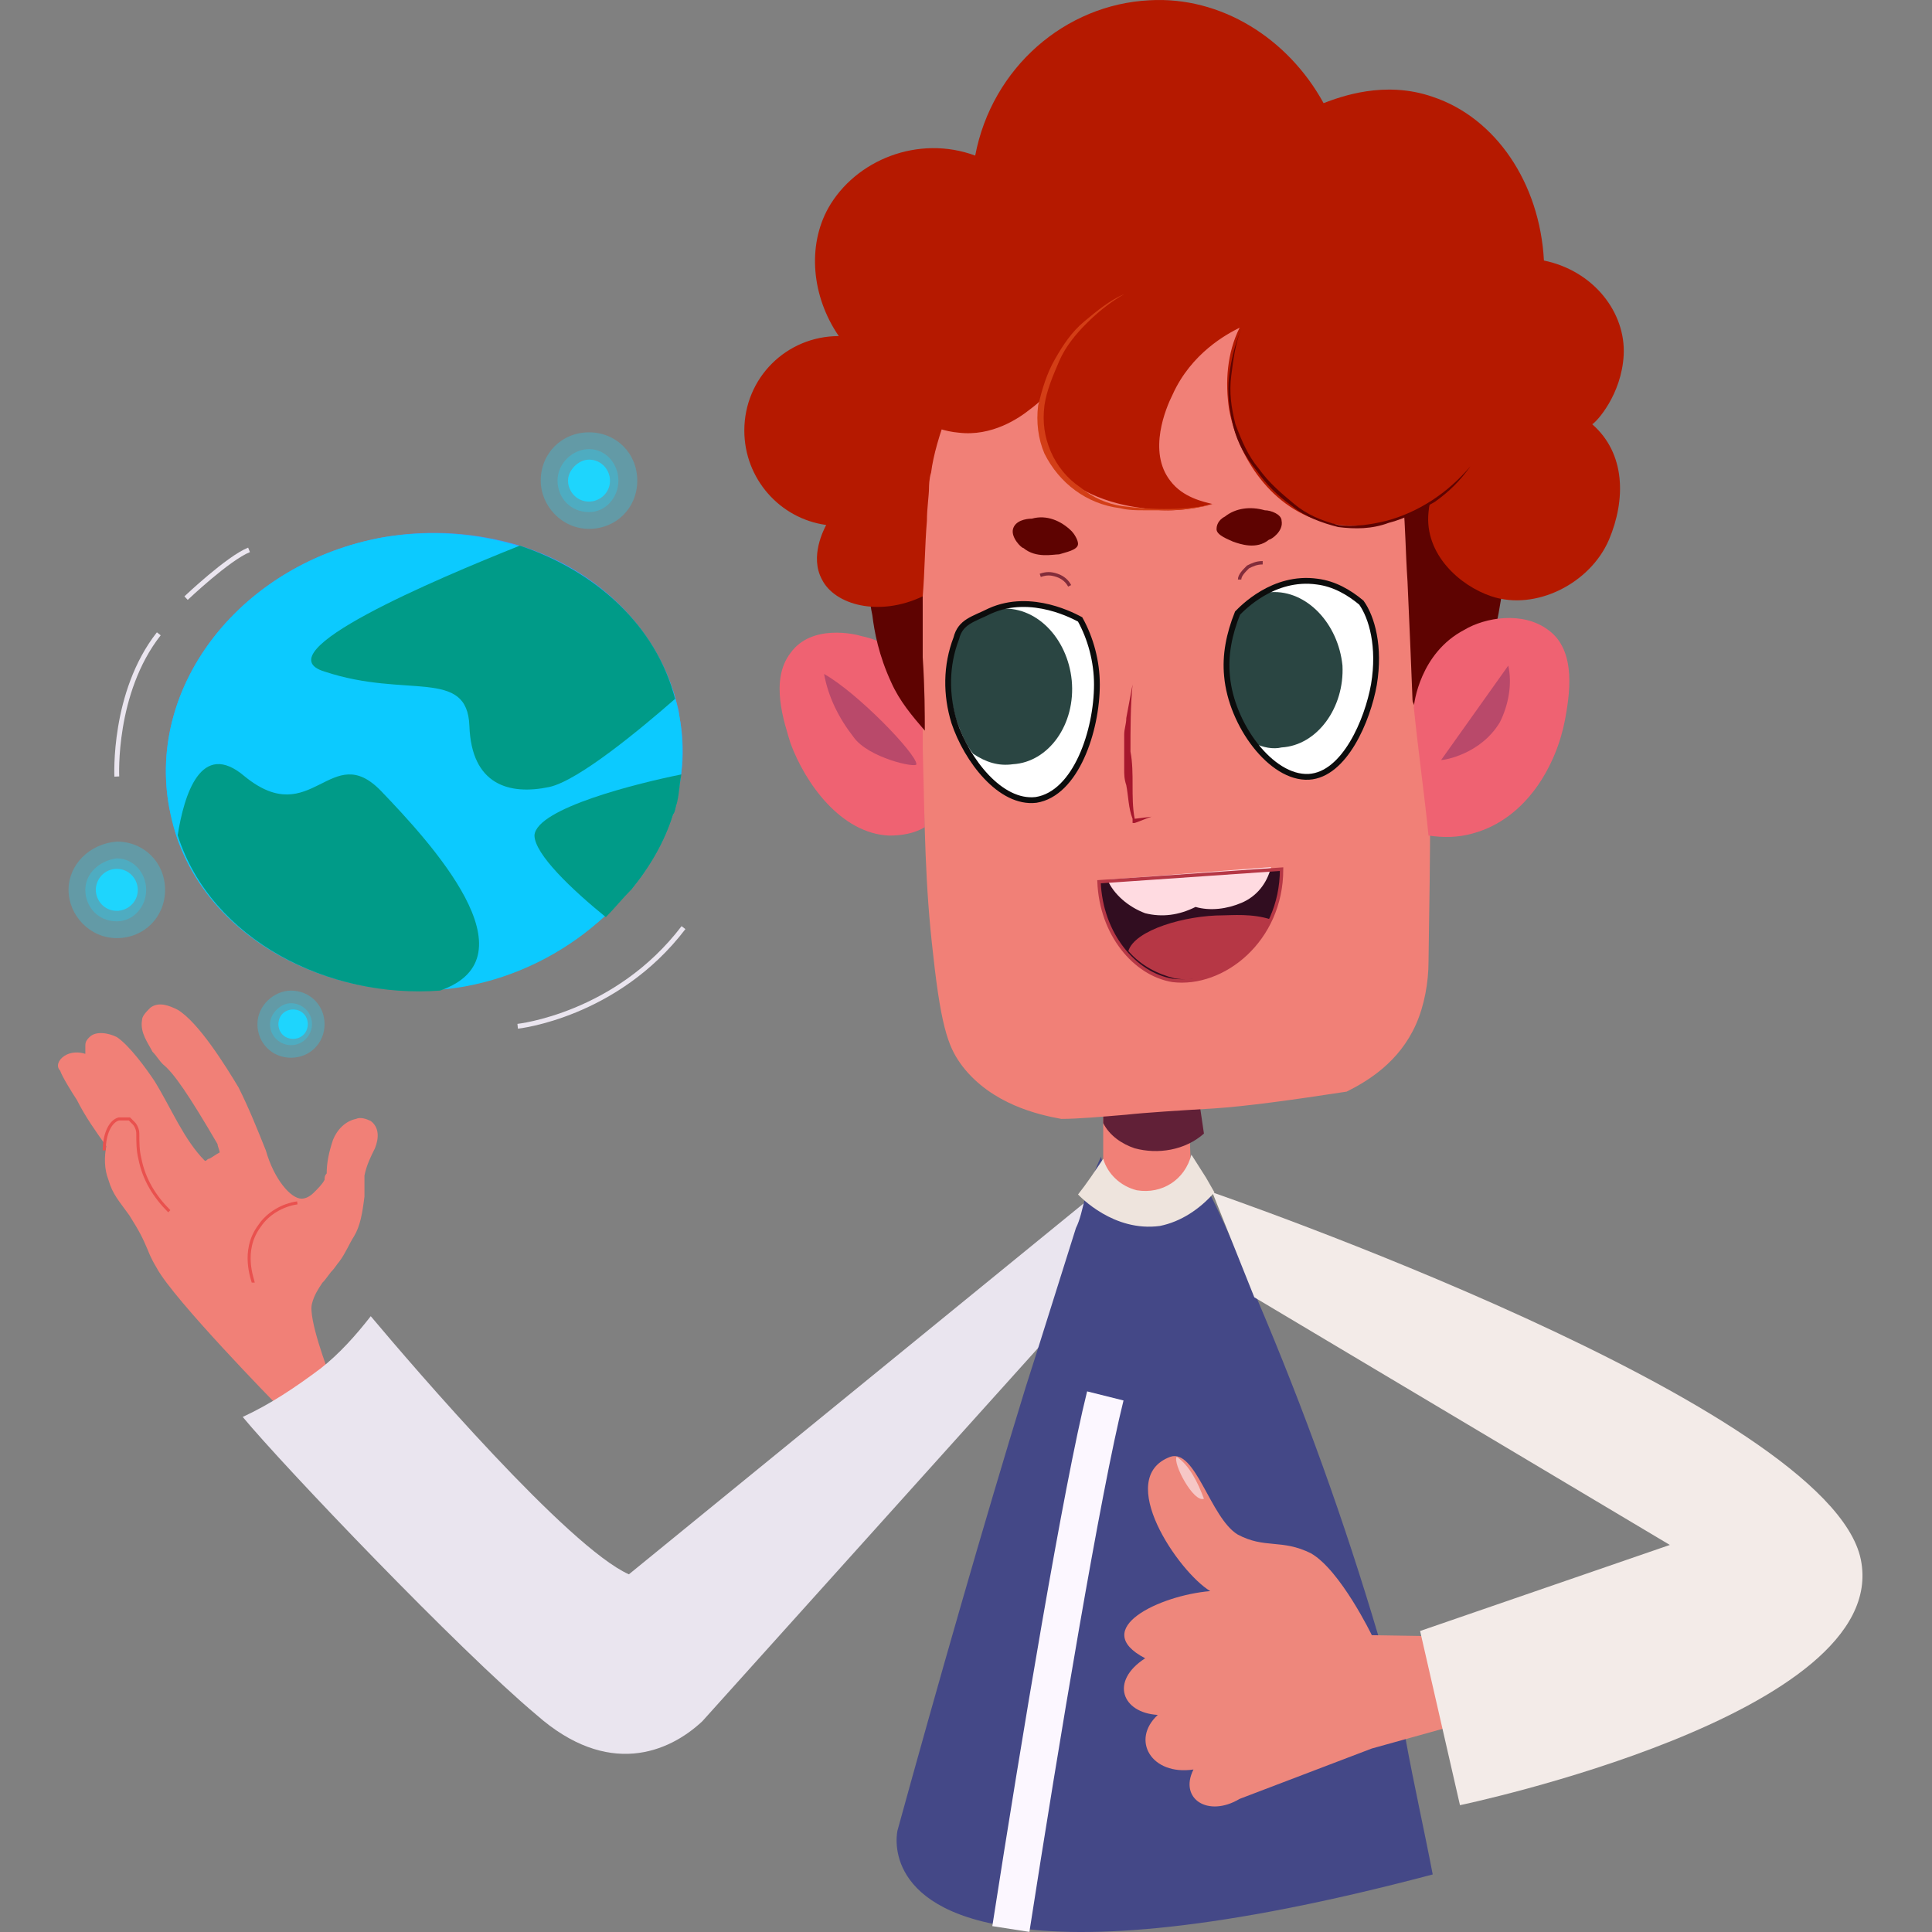 <svg width="100" height="100" viewBox="0 0 100 100" fill="none" xmlns="http://www.w3.org/2000/svg">
<rect x="0" y="0" width="100" height="100" fill="#808080" stroke="none"/>
<path d="M3.33 54.655C3.656 54.438 4.091 54.438 4.417 54.547C4.417 54.438 4.417 54.221 4.417 54.112C4.417 53.895 4.525 53.786 4.634 53.678C4.96 53.352 5.611 53.461 6.046 53.678C6.698 54.112 7.567 55.307 8.001 55.959C8.87 57.371 9.522 59.001 10.608 60.087C10.717 60.087 10.717 59.978 10.826 59.978C11.043 59.87 11.152 59.761 11.369 59.652C11.369 59.544 11.26 59.326 11.26 59.218C9.739 56.611 8.979 55.524 8.436 55.09C8.219 54.873 8.11 54.655 7.893 54.438C7.675 54.004 7.241 53.461 7.35 52.809C7.35 52.591 7.567 52.374 7.784 52.157C8.219 51.831 8.762 52.048 9.196 52.266C10.283 52.917 11.695 55.199 12.347 56.285C12.89 57.371 13.324 58.457 13.759 59.544C13.759 59.544 13.759 59.544 13.759 59.652V59.544V59.435V59.544C14.193 61.065 15.062 62.042 15.605 62.042C15.823 62.042 16.04 61.934 16.257 61.716C16.474 61.499 16.692 61.282 16.8 61.065C16.8 60.956 16.8 60.847 16.909 60.739C16.909 60.196 17.018 59.652 17.235 59.001C17.452 58.457 17.887 58.023 18.43 57.914C18.647 57.806 18.973 57.914 19.19 58.023C19.625 58.349 19.625 58.892 19.407 59.435C19.19 59.87 18.973 60.304 18.864 60.847C18.864 60.956 18.864 60.956 18.864 61.173C18.864 61.499 18.864 61.825 18.864 61.934C18.756 62.803 18.647 63.454 18.321 63.998C18.104 64.323 17.887 64.867 17.561 65.301C17.452 65.41 17.343 65.627 17.126 65.844C16.8 66.279 16.8 66.279 16.692 66.387C16.474 66.713 16.257 67.039 16.149 67.474C15.931 68.234 17.018 71.058 17.018 71.058L14.302 72.688C14.302 72.688 8.979 67.256 8.11 65.627C7.784 65.084 7.675 64.758 7.675 64.758C7.35 63.998 7.241 63.78 6.698 62.911C6.155 62.151 5.829 61.825 5.612 61.065C5.394 60.521 5.394 59.87 5.503 59.326C4.96 58.566 4.417 57.806 3.982 56.937C3.765 56.611 3.222 55.742 3.113 55.416C2.896 55.199 3.004 54.873 3.33 54.655Z" fill="#F18077"/>
<path d="M5.395 59.544C5.395 58.675 5.72 58.023 6.155 57.915C6.372 57.915 6.481 57.915 6.698 57.915C6.807 58.023 6.807 58.023 6.915 58.132C7.024 58.24 7.133 58.458 7.133 58.675C7.133 59.109 7.133 59.544 7.241 59.978C7.458 61.065 8.002 61.934 8.762 62.694" stroke="#E9514E" stroke-width="0.157" stroke-miterlimit="10"/>
<path d="M15.389 62.26C14.628 62.368 13.868 62.803 13.433 63.455C12.456 64.758 13.107 66.279 13.107 66.388" stroke="#E9514E" stroke-width="0.157" stroke-miterlimit="10"/>
<path d="M56.124 62.26L56.776 66.388L36.353 89.091C34.615 90.721 31.465 92.024 27.772 88.765C23.752 85.398 14.627 75.838 12.563 73.34C13.976 72.688 15.279 71.819 16.583 70.841C17.56 70.081 18.43 69.103 19.19 68.126C21.471 70.841 29.401 80.075 32.551 81.487L56.124 62.26Z" fill="#EAE5EF"/>
<path d="M57.102 56.176V63.78C57.536 64.541 58.188 64.975 59.057 65.084C60.035 65.301 61.121 64.867 61.773 64.215C61.664 61.173 61.555 58.132 61.447 55.09C60.795 54.547 59.926 54.33 59.057 54.438C58.079 54.656 57.21 55.307 57.102 56.176Z" fill="#F18077"/>
<path d="M58.731 48.898C57.862 49.006 57.21 49.767 57.102 50.527V58.131C57.428 58.783 58.079 59.218 58.731 59.435C59.926 59.761 61.338 59.543 62.316 58.674C61.881 55.633 61.338 52.591 60.795 49.55C60.252 49.006 59.383 48.789 58.731 48.898Z" fill="#612037"/>
<path d="M44.61 32.93C44.284 32.821 42.002 32.278 40.916 33.799C39.83 35.211 40.59 37.384 40.916 38.47C41.677 40.534 43.523 43.141 46.022 43.25C46.674 43.25 47.325 43.141 47.868 42.815C47.868 40.534 47.977 38.144 47.977 35.863C47.76 35.32 46.782 33.365 44.61 32.93Z" fill="#EF6272"/>
<path d="M73.94 39.773C73.071 32.278 74.375 32.93 73.397 26.629C72.311 19.242 71.659 14.571 67.966 12.073C63.946 9.466 58.949 11.095 58.08 11.421C50.368 14.028 48.195 22.827 48.086 23.479C47.761 29.019 47.652 30.757 47.761 31.3C47.761 31.409 47.761 32.061 47.761 32.93C47.761 33.038 47.761 33.147 47.761 33.147C47.761 33.364 47.761 35.754 47.761 38.687C47.869 42.815 47.869 45.748 48.304 49.441C48.738 53.461 49.173 54.33 49.824 55.199C51.345 57.154 53.735 57.697 54.93 57.914C55.799 57.914 56.994 57.806 58.297 57.697C59.275 57.589 61.013 57.48 62.86 57.371C64.489 57.263 66.879 56.937 69.704 56.502C70.79 55.959 72.419 54.981 73.288 53.026C73.723 52.048 73.94 50.853 73.94 49.767C74.049 43.249 74.049 39.991 73.94 39.773Z" fill="#F18077"/>
<path d="M71.223 10.335C62.207 5.772 52.322 7.728 47.651 13.92C43.74 19.134 44.826 25.652 45.152 27.172C44.935 28.693 44.826 30.323 45.152 31.843C45.261 32.713 45.478 33.907 46.13 35.32C46.565 36.297 47.216 37.058 47.868 37.818C47.868 36.949 47.868 35.646 47.759 34.016C47.759 32.278 47.759 30.866 47.759 30.54C47.759 25.977 48.194 22.936 48.737 19.786C49.498 15.766 51.67 13.811 52.431 13.159C57.971 8.597 67.639 11.639 70.463 16.201C70.68 16.527 70.789 16.853 71.006 17.179C71.875 19.134 72.31 20.872 72.636 26.195C72.744 27.172 72.744 28.476 72.853 30.105C73.07 34.885 73.179 38.035 73.179 38.035C73.179 38.035 73.287 35.537 74.808 33.907C75.569 33.147 76.438 32.713 77.415 32.495C79.153 24.565 76.872 16.201 71.223 10.335Z" fill="#5E0301"/>
<path d="M51.562 16.418C51.453 16.092 50.693 16.201 50.041 16.309C49.281 16.418 48.52 16.744 47.868 17.178C47.543 17.396 46.022 18.591 46.239 20.003C46.456 21.415 48.303 22.284 49.607 22.393C51.345 22.61 52.757 21.632 53.3 21.198C55.364 19.677 55.907 17.396 56.016 16.635C53.952 18.699 53.191 21.524 54.169 23.479C55.364 25.76 58.297 26.195 59.166 26.303C60.361 26.52 61.556 26.412 62.751 26.086C62.316 25.977 61.23 25.76 60.578 24.891C59.383 23.37 60.361 21.089 60.687 20.437C61.664 18.265 63.511 17.287 64.163 16.961C63.511 18.265 63.403 19.785 63.62 21.198C64.054 23.587 65.792 26.412 68.725 27.064C71.658 27.715 75.026 26.195 76.547 23.153C75.026 23.805 74.048 25.108 73.939 26.52C73.722 28.693 75.569 30.323 77.198 30.866C79.48 31.626 82.304 30.214 83.282 27.933C84.151 25.869 84.151 23.479 82.413 21.958C82.63 21.849 83.933 20.437 84.042 18.373C84.151 16.201 82.521 14.028 79.914 13.485C79.697 9.466 77.416 6.098 74.157 5.012C71.658 4.143 69.377 5.012 68.508 5.338C66.661 1.97 63.185 -0.202 59.492 0.015C55.147 0.232 51.345 3.491 50.476 8.053C47.543 6.967 44.284 8.271 42.871 10.769C41.785 12.725 42.002 15.332 43.415 17.396C40.699 17.396 38.526 19.568 38.526 22.284C38.526 24.782 40.373 26.846 42.763 27.172C42.654 27.39 41.894 28.802 42.546 29.997C43.197 31.3 45.479 31.952 47.76 30.866C47.868 29.562 47.868 28.259 47.977 26.955C47.977 26.303 48.086 25.651 48.086 25.217C48.086 25.217 48.086 24.782 48.194 24.456C48.412 22.718 49.498 19.894 50.801 17.721C51.127 16.961 51.67 16.635 51.562 16.418Z" fill="#B51900"/>
<path d="M70.464 34.016C68.617 34.016 66.988 36.189 66.879 36.406L66.445 36.623C64.924 37.384 64.381 37.492 63.837 37.818C63.837 37.818 62.751 38.47 62.099 40.099C60.904 43.467 66.227 49.876 69.486 49.007C71.116 48.572 71.876 46.183 72.962 43.141C73.614 41.186 74.049 39.665 73.614 37.709C73.397 37.058 72.636 34.016 70.464 34.016Z" fill="url(#paint0_radial_4287_57175)"/>
<path d="M57.754 40.425C56.993 39.774 55.472 39.339 55.364 39.23C54.386 38.905 53.408 38.796 52.539 38.796C52.214 38.687 49.498 37.384 48.303 38.47C47.76 38.905 47.76 39.665 48.303 42.924C48.955 46.726 49.172 48.681 49.824 49.333C51.344 50.962 54.06 51.831 56.124 50.962C60.035 49.333 60.035 42.272 57.754 40.425Z" fill="url(#paint1_radial_4287_57175)"/>
<path d="M58.08 26.195C57.32 26.086 56.559 25.76 55.908 25.217C55.256 24.782 54.713 24.131 54.387 23.37C54.061 22.61 53.952 21.849 54.061 20.98C54.17 20.22 54.495 19.46 54.821 18.699C55.147 17.939 55.69 17.287 56.234 16.744C56.777 16.201 57.428 15.658 58.189 15.223C57.428 15.549 56.777 16.092 56.125 16.635C55.473 17.178 55.039 17.83 54.604 18.591C54.17 19.351 53.952 20.111 53.735 20.98C53.626 21.849 53.735 22.719 54.061 23.479C54.821 25 56.234 26.086 57.972 26.303C58.406 26.412 58.841 26.412 59.166 26.412C59.601 26.412 60.036 26.412 60.361 26.412C61.23 26.412 61.991 26.303 62.86 26.086C61.448 26.412 59.71 26.412 58.08 26.195Z" fill="#D33E16"/>
<path d="M71.767 26.955C70.898 27.172 70.029 27.281 69.269 27.172C68.4 26.955 67.639 26.629 66.987 26.086C66.335 25.543 65.684 25 65.141 24.239C64.597 23.587 64.272 22.827 63.946 21.958C63.728 21.089 63.62 20.328 63.728 19.459C63.837 18.59 63.946 17.721 64.272 16.961C63.946 17.721 63.728 18.59 63.62 19.459C63.511 20.328 63.62 21.198 63.837 22.067C64.054 22.936 64.489 23.696 65.032 24.348C65.575 25.108 66.118 25.651 66.879 26.194C67.53 26.738 68.4 27.064 69.269 27.281C70.138 27.389 71.007 27.389 71.876 27.064C72.745 26.846 73.505 26.412 74.266 25.977C75.026 25.434 75.569 24.891 76.112 24.131C74.917 25.543 73.396 26.52 71.767 26.955Z" fill="#5E0301"/>
<path d="M58.731 42.38C58.731 42.38 58.731 42.489 58.731 42.38C58.622 41.837 58.622 41.186 58.622 40.642C58.622 40.099 58.622 39.447 58.513 38.904C58.513 37.709 58.513 36.514 58.622 35.428C58.513 35.971 58.405 36.623 58.296 37.166C58.296 37.492 58.188 37.709 58.188 38.035C58.188 38.361 58.188 38.578 58.188 38.904C58.188 39.23 58.188 39.447 58.188 39.773C58.188 40.099 58.188 40.316 58.296 40.642C58.405 41.186 58.405 41.837 58.622 42.38V42.598H58.731C59.056 42.489 59.274 42.38 59.6 42.272L58.731 42.38Z" fill="#A6172D"/>
<path d="M80.132 32.604C78.828 31.626 76.873 31.952 75.787 32.604C73.506 33.799 73.18 36.406 73.18 36.623C73.397 38.796 73.723 41.077 73.94 43.249C74.701 43.358 75.461 43.358 76.221 43.141C79.046 42.38 80.567 39.556 81.001 37.275C81.218 36.08 81.653 33.69 80.132 32.604Z" fill="#EF6272"/>
<path d="M53.843 29.78C54.169 29.671 54.386 29.671 54.712 29.78C55.038 29.888 55.255 30.106 55.364 30.323" stroke="#822C3A" stroke-width="0.176" stroke-miterlimit="10"/>
<path d="M65.357 29.128C65.031 29.128 64.814 29.237 64.597 29.345C64.379 29.562 64.162 29.78 64.162 29.997" stroke="#822C3A" stroke-width="0.176" stroke-miterlimit="10"/>
<path d="M53.409 26.846C53.083 26.846 52.54 26.955 52.431 27.39C52.323 27.824 52.866 28.367 52.974 28.367C53.626 28.91 54.495 28.693 54.821 28.693C55.147 28.584 55.799 28.476 55.799 28.15C55.799 27.933 55.581 27.607 55.473 27.498C54.93 26.955 54.169 26.629 53.409 26.846Z" fill="#5E0301"/>
<path d="M65.466 26.412C64.706 26.195 63.946 26.303 63.402 26.738C63.185 26.846 62.968 27.064 62.968 27.39C62.968 27.715 63.62 27.933 63.837 28.041C64.163 28.15 65.032 28.476 65.683 27.933C65.792 27.933 66.444 27.498 66.335 26.955C66.335 26.629 65.792 26.412 65.466 26.412Z" fill="#5E0301"/>
<path d="M56.776 35.428C56.776 37.818 55.69 41.077 53.626 41.403C51.779 41.62 50.041 39.339 49.39 37.383C48.955 35.971 48.955 34.45 49.498 33.038C49.715 32.169 50.367 32.061 51.236 31.626C53.409 30.648 55.69 31.952 55.907 32.061C56.45 33.038 56.776 34.233 56.776 35.428Z" fill="white"/>
<path d="M49.498 37.275C49.715 37.818 49.932 38.47 50.367 39.013C51.019 39.447 51.67 39.665 52.431 39.556C54.278 39.447 55.69 37.492 55.472 35.211C55.255 33.038 53.626 31.3 51.67 31.517C50.91 31.626 50.258 31.952 49.715 32.495C49.606 32.604 49.606 32.712 49.498 32.93C49.063 34.342 49.063 35.863 49.498 37.275Z" fill="#2A4542"/>
<path d="M56.776 35.428C56.776 37.818 55.69 41.077 53.626 41.403C51.779 41.62 50.041 39.339 49.39 37.383C48.955 35.971 48.955 34.45 49.498 33.038C49.715 32.169 50.367 32.061 51.236 31.626C53.409 30.648 55.69 31.952 55.907 32.061C56.45 33.038 56.776 34.233 56.776 35.428Z" stroke="#0C0C0C" stroke-width="0.3" stroke-miterlimit="10"/>
<path d="M63.511 34.993C63.728 37.492 65.792 40.316 67.748 40.208C69.594 40.099 70.789 37.275 71.115 35.428C71.441 33.472 71.007 31.952 70.463 31.191C69.812 30.648 69.051 30.214 68.182 30.105C65.901 29.779 64.272 31.517 64.054 31.735C63.62 32.821 63.403 33.907 63.511 34.993Z" fill="white"/>
<path d="M63.511 34.994C63.62 36.189 64.163 37.492 64.923 38.47C65.358 38.687 65.901 38.796 66.335 38.687C68.182 38.579 69.594 36.623 69.486 34.451C69.268 32.278 67.639 30.54 65.792 30.649C65.684 30.649 65.466 30.649 65.358 30.758C64.597 31.192 64.163 31.627 64.054 31.735C63.62 32.822 63.403 33.908 63.511 34.994Z" fill="#2A4542"/>
<path d="M63.511 34.993C63.728 37.492 65.792 40.316 67.748 40.208C69.594 40.099 70.789 37.275 71.115 35.428C71.441 33.472 71.007 31.952 70.463 31.191C69.812 30.648 69.051 30.214 68.182 30.105C65.901 29.779 64.272 31.517 64.054 31.735C63.62 32.821 63.403 33.907 63.511 34.993Z" stroke="#0C0C0C" stroke-width="0.3" stroke-miterlimit="10"/>
<path d="M74.592 39.339C74.809 39.339 76.656 39.013 77.633 37.384C78.068 36.515 78.285 35.428 78.068 34.451L74.592 39.339Z" fill="#B9496A"/>
<path d="M42.654 34.885C42.872 36.08 43.415 37.166 44.175 38.144C44.935 39.23 47.434 39.773 47.434 39.556C47.434 39.013 44.392 35.862 42.654 34.885Z" fill="#B9496A"/>
<path d="M74.157 97.021C63.077 99.954 56.342 100.389 52.322 99.737C45.479 98.759 46.456 94.74 46.456 94.74C48.52 87.245 50.91 78.88 53.083 71.819C54.06 68.778 54.93 65.953 55.69 63.563C55.907 63.129 56.016 62.586 56.124 62.151C56.45 61.282 56.668 60.522 56.993 59.87C56.993 59.978 57.102 60.196 57.102 60.304C57.428 61.065 58.08 61.608 58.949 61.717C60.252 61.934 61.447 61.065 61.665 59.761C61.99 60.413 62.316 61.173 62.642 61.825C63.511 63.563 64.272 65.41 65.032 67.148C67.531 73.014 69.594 78.771 71.333 84.637C71.876 86.375 72.31 88.222 72.745 89.96C73.179 92.35 73.722 94.74 74.157 97.021Z" fill="#444887"/>
<path d="M52.322 99.845C53.843 90.069 56.016 77.033 57.211 72.253" stroke="#FCF7FF" stroke-width="1.942" stroke-miterlimit="10"/>
<path d="M61.665 59.761C61.339 61.065 60.144 61.825 58.84 61.608C57.971 61.391 57.32 60.739 57.102 59.978C56.668 60.63 56.233 61.282 55.799 61.825C55.907 61.934 57.645 63.781 60.035 63.455C61.122 63.237 62.099 62.586 62.86 61.717L62.425 60.956L61.665 59.761Z" fill="#EEE4DD"/>
<path d="M66.335 44.987C66.335 48.681 63.294 51.071 60.687 50.745C58.731 50.419 56.993 48.355 56.885 45.639L66.335 44.987Z" fill="#310D20"/>
<path d="M58.404 49.225C59.056 49.985 59.925 50.42 60.794 50.637C62.641 50.963 64.813 49.659 65.791 47.596C64.813 47.27 63.727 47.378 63.293 47.378C61.337 47.378 58.73 48.139 58.404 49.225C58.404 49.225 58.404 49.116 58.404 49.225Z" fill="#B63745"/>
<path d="M57.318 45.531C57.644 46.292 58.405 46.943 59.274 47.269C60.143 47.486 61.012 47.378 61.881 46.943C62.641 47.161 63.51 47.052 64.271 46.726C65.031 46.4 65.574 45.748 65.791 44.879L57.318 45.531Z" fill="#FFDBE1"/>
<path d="M66.335 44.987C66.335 48.681 63.294 51.071 60.687 50.745C58.731 50.419 56.993 48.355 56.885 45.639L66.335 44.987Z" stroke="#B63745" stroke-width="0.176" stroke-miterlimit="10"/>
<path d="M62.642 82.355C61.012 81.378 57.645 76.489 60.578 75.403C61.881 74.969 62.642 78.553 64.054 79.422C65.466 80.183 66.335 79.64 67.856 80.4C69.377 81.269 71.006 84.637 71.006 84.637L77.85 84.745L76.872 88.873L71.006 90.502L64.163 93.11C62.533 94.087 61.012 93.11 61.773 91.589C59.6 91.915 58.514 90.068 59.926 88.764C58.079 88.656 57.428 87.026 59.274 85.832C56.341 84.311 60.035 82.573 62.642 82.355Z" fill="#EE877C"/>
<path d="M62.316 77.576C61.773 77.793 60.687 75.729 60.904 75.403C61.556 75.838 61.991 76.707 62.316 77.576Z" fill="#F6C7C6"/>
<path d="M62.75 61.716C62.75 61.716 94.687 72.688 96.317 80.726C97.946 88.765 75.568 93.436 75.568 93.436L73.504 84.42L86.431 79.966L64.923 67.148L62.75 61.716Z" fill="#F3EBE8"/>
<path d="M35.16 37.042C35.377 38.128 35.377 39.215 35.268 39.975C35.16 40.518 35.16 40.953 35.051 41.387C34.942 41.713 34.942 41.93 34.834 42.039C34.399 43.451 33.639 44.755 32.661 45.95C32.227 46.384 31.792 46.927 31.358 47.362C29.402 49.1 27.012 50.512 24.079 50.947C23.645 51.055 23.21 51.055 22.667 51.164C16.91 51.598 10.826 48.557 9.088 43.125C8.98 42.691 8.871 42.256 8.763 41.822C7.568 35.413 12.565 29.112 19.843 27.809C22.341 27.374 24.731 27.591 26.904 28.243C30.814 29.438 33.856 32.371 34.942 36.064C35.051 36.499 35.16 36.825 35.16 37.042Z" fill="#4295FF"/>
<path d="M35.05 41.496C34.942 41.822 34.942 42.039 34.833 42.148C34.399 43.56 33.638 44.864 32.661 46.058C32.226 46.058 32.009 45.515 31.9 45.189C31.031 45.298 30.162 45.407 29.293 45.407C29.293 45.407 28.75 45.081 28.75 44.538C28.75 44.212 28.967 43.777 29.402 43.56C30.054 43.343 30.597 43.234 31.248 43.017C31.248 42.8 31.14 42.039 31.574 41.496C32.335 40.518 34.29 40.518 34.942 41.17C34.942 41.387 35.05 41.387 35.05 41.496Z" fill="#00A99D"/>
<path d="M35.16 37.042C35.594 39.432 35.051 41.388 34.834 42.039C33.53 46.167 29.402 50.078 24.079 51.056C17.453 52.251 9.957 48.557 8.763 41.822C7.568 35.413 12.565 29.113 19.843 27.809C27.121 26.614 33.965 30.633 35.16 37.042Z" fill="#0CCAFF"/>
<path d="M22.776 51.273C17.019 51.707 10.935 48.665 9.197 43.234C9.523 41.17 10.392 38.237 12.673 40.192C16.15 43.017 17.127 38.237 19.734 40.953C22.233 43.56 27.773 49.534 22.776 51.273Z" fill="#009B88"/>
<path d="M34.943 36.173C33.205 37.694 29.946 40.41 28.425 40.736C26.361 41.17 24.406 40.627 24.297 37.585C24.189 34.544 21.038 36.173 16.802 34.761C13.543 33.783 22.559 29.981 26.904 28.243C30.815 29.547 33.965 32.371 34.943 36.173Z" fill="#009B88"/>
<path d="M35.268 40.084C35.16 40.627 35.16 41.062 35.051 41.496C34.942 41.822 34.942 42.039 34.834 42.148C34.399 43.56 33.639 44.864 32.661 46.059C32.227 46.493 31.792 47.036 31.358 47.471C29.619 46.059 27.664 44.212 27.664 43.234C27.773 41.822 33.096 40.519 35.268 40.084Z" fill="#009B88"/>
<path d="M26.795 53.12C26.795 53.12 31.901 52.577 35.377 48.014" stroke="#EAE5EF" stroke-width="0.25" stroke-miterlimit="10"/>
<path d="M6.046 40.193C6.046 40.193 5.829 35.848 8.219 32.806" stroke="#EAE5EF" stroke-width="0.25" stroke-miterlimit="10"/>
<path opacity="0.3" d="M13.324 53.011C13.324 53.989 14.085 54.749 15.062 54.749C16.04 54.749 16.8 53.989 16.8 53.011C16.8 52.033 16.04 51.273 15.062 51.273C14.193 51.273 13.324 52.033 13.324 53.011Z" fill="#1ED5FD"/>
<path opacity="0.3" d="M13.976 53.011C13.976 53.663 14.519 54.097 15.062 54.097C15.714 54.097 16.148 53.554 16.148 53.011C16.148 52.359 15.605 51.925 15.062 51.925C14.519 51.925 13.976 52.468 13.976 53.011Z" fill="#1ED5FD"/>
<path d="M14.41 53.011C14.41 53.445 14.736 53.771 15.171 53.771C15.605 53.771 15.931 53.445 15.931 53.011C15.931 52.576 15.605 52.251 15.171 52.251C14.736 52.251 14.41 52.576 14.41 53.011Z" fill="#1ED5FD"/>
<path opacity="0.3" d="M27.988 24.876C27.988 26.18 29.075 27.374 30.487 27.374C31.899 27.374 32.985 26.288 32.985 24.876C32.985 23.464 31.899 22.377 30.487 22.377C29.075 22.377 27.988 23.464 27.988 24.876Z" fill="#1ED5FD"/>
<path opacity="0.3" d="M28.857 24.875C28.857 25.745 29.509 26.505 30.487 26.505C31.356 26.505 32.008 25.745 32.008 24.875C32.008 24.006 31.356 23.246 30.487 23.246C29.618 23.246 28.857 24.006 28.857 24.875Z" fill="#1ED5FD"/>
<path d="M29.4 24.876C29.4 25.419 29.835 25.962 30.487 25.962C31.03 25.962 31.573 25.528 31.573 24.876C31.573 24.333 31.139 23.79 30.487 23.79C29.944 23.79 29.4 24.333 29.4 24.876Z" fill="#1ED5FD"/>
<path opacity="0.3" d="M3.547 46.059C3.547 47.363 4.633 48.557 6.045 48.557C7.458 48.557 8.544 47.471 8.544 46.059C8.544 44.647 7.458 43.56 6.045 43.56C4.633 43.669 3.547 44.755 3.547 46.059Z" fill="#1ED5FD"/>
<path opacity="0.3" d="M4.416 46.059C4.416 46.928 5.068 47.688 6.045 47.688C6.914 47.688 7.566 46.928 7.566 46.059C7.566 45.19 6.914 44.429 6.045 44.429C5.176 44.538 4.416 45.19 4.416 46.059Z" fill="#1ED5FD"/>
<path d="M4.959 46.059C4.959 46.602 5.394 47.145 6.045 47.145C6.588 47.145 7.132 46.711 7.132 46.059C7.132 45.516 6.697 44.973 6.045 44.973C5.394 44.973 4.959 45.516 4.959 46.059Z" fill="#1ED5FD"/>
<path d="M9.631 30.959C9.631 30.959 11.803 28.895 12.89 28.461" stroke="#EAE5EF" stroke-width="0.25" stroke-miterlimit="10"/>
<defs>
<radialGradient id="paint0_radial_4287_57175" cx="0" cy="0" r="1" gradientUnits="userSpaceOnUse" gradientTransform="translate(110.935 41.468) rotate(180) scale(6.737)">
<stop offset="0.42" stop-color="#F07675"/>
<stop offset="0.62" stop-color="#F17B76"/>
<stop offset="0.73" stop-color="#F18077"/>
</radialGradient>
<radialGradient id="paint1_radial_4287_57175" cx="0" cy="0" r="1" gradientUnits="userSpaceOnUse" gradientTransform="translate(125.283 44.741) rotate(180) scale(6.227)">
<stop offset="0.42" stop-color="#F07675"/>
<stop offset="0.62" stop-color="#F17B76"/>
<stop offset="0.73" stop-color="#F18077"/>
</radialGradient>
</defs>
</svg>
